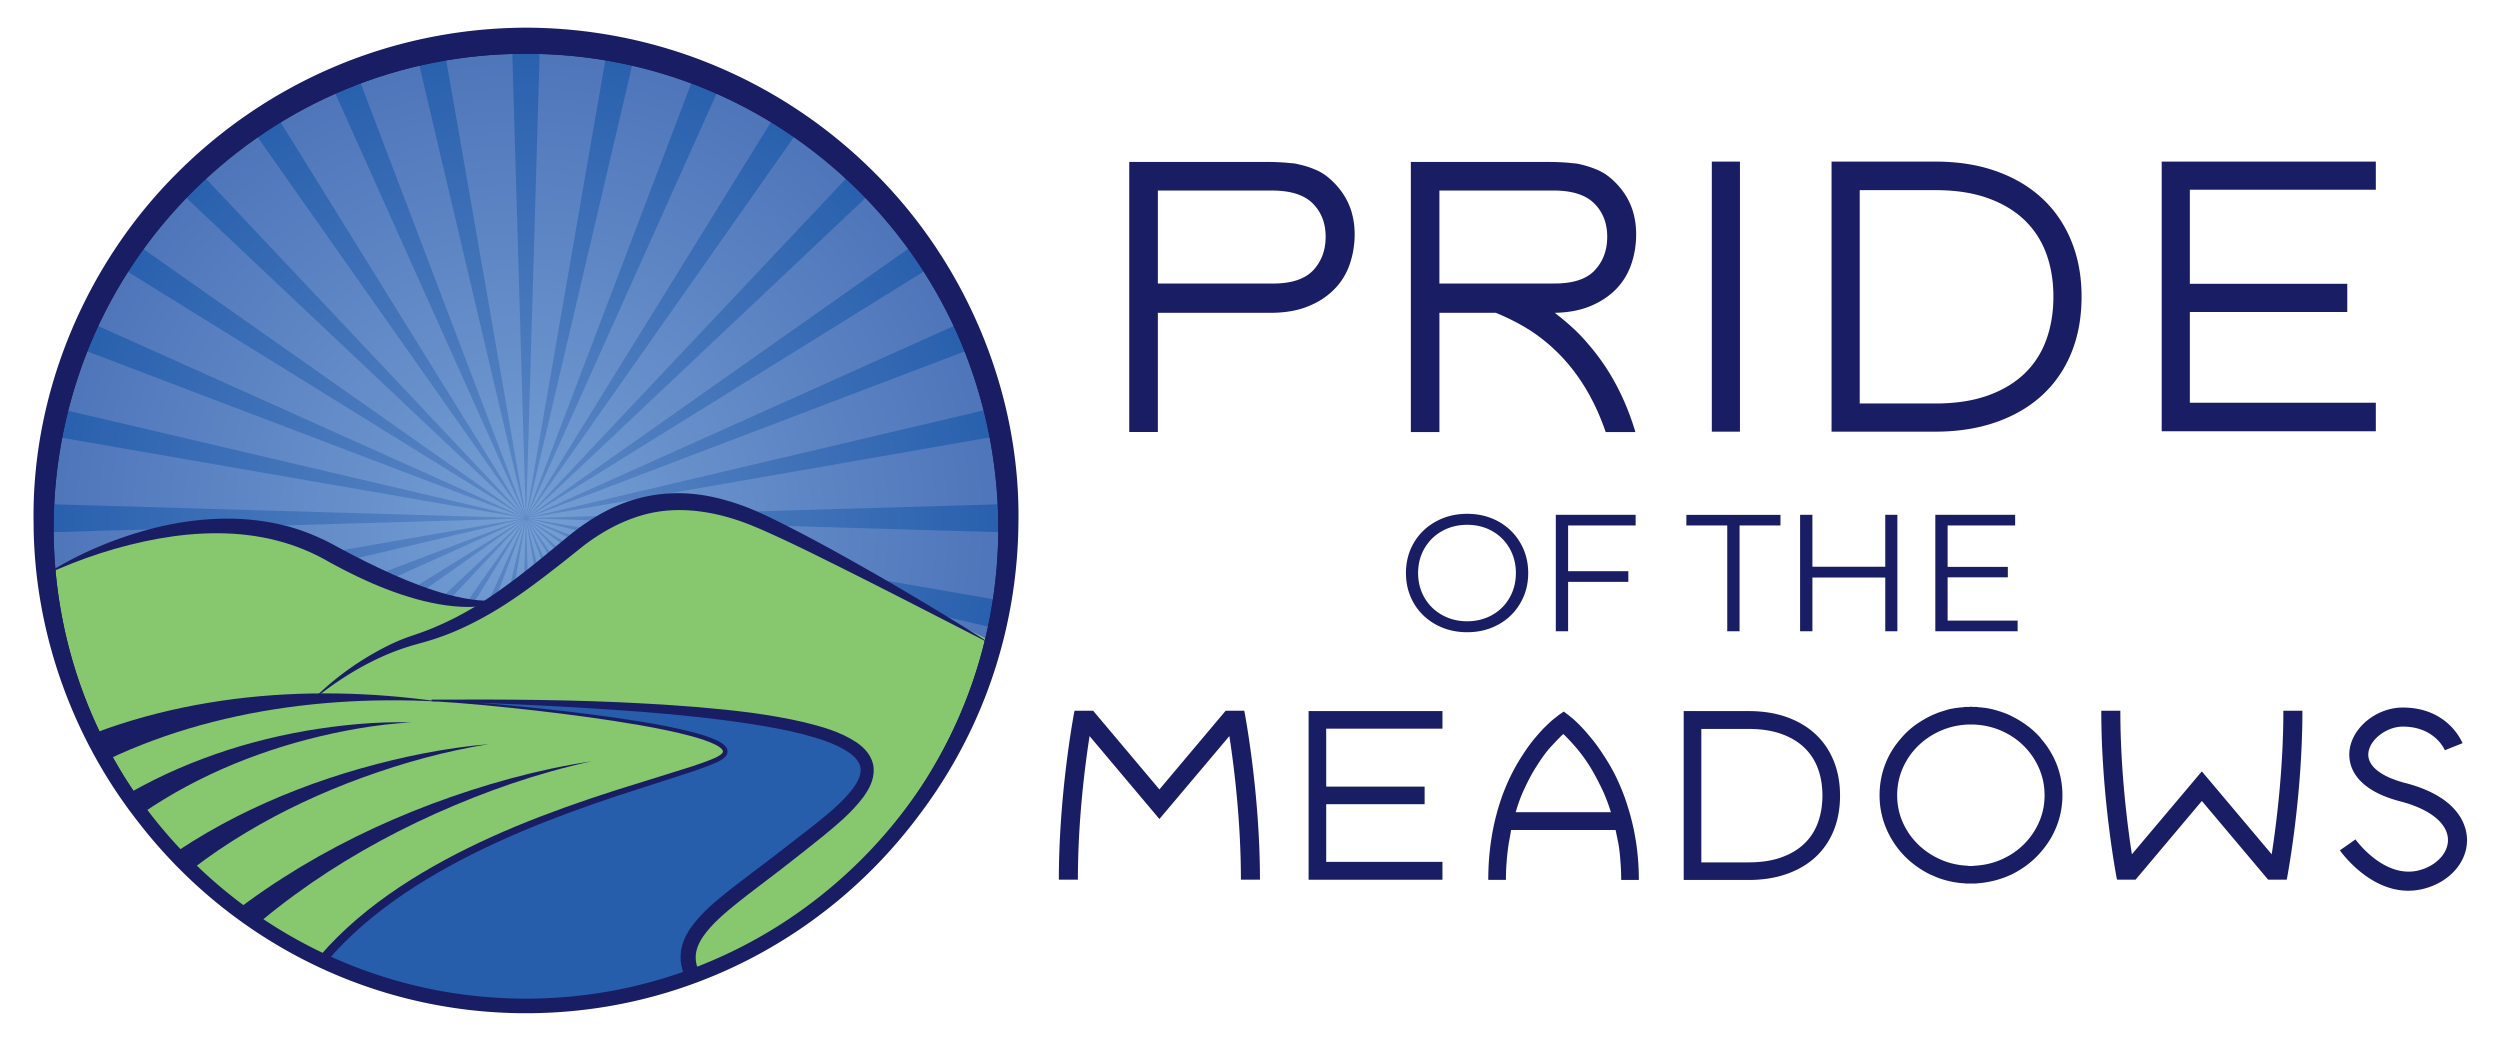 <svg xmlns="http://www.w3.org/2000/svg" xmlns:xlink="http://www.w3.org/1999/xlink" width="432" height="180" viewBox="-3.873 -2.494 432 180"><defs><path id="a" d="M87.013 171.33c-46.034 0-83.35-37.335-83.35-83.388 0-46.057 37.316-83.397 83.35-83.397 46.036 0 83.357 37.34 83.357 83.397 0 46.053-37.321 83.388-83.357 83.388"/></defs><clipPath id="b"><use xlink:href="#a" overflow="visible"/></clipPath><g clip-path="url(#b)"><path fill="#101235" d="M87.013 171.33c-10.915.083-21.861-1.987-31.998-6.123-10.141-4.121-19.46-10.278-27.268-17.991-7.797-7.723-14.059-17.003-18.302-27.143-4.256-10.14-6.458-21.127-6.492-32.142C2.9 76.934 5.022 65.896 9.249 55.715c4.202-10.189 10.441-19.53 18.227-27.336 7.78-7.811 17.104-14.085 27.292-18.322 10.185-4.251 21.211-6.435 32.256-6.44 11.022.003 22.065 2.19 32.245 6.441 10.188 4.238 19.512 10.513 27.292 18.324 7.786 7.806 14.025 17.147 18.227 27.337 4.226 10.182 6.353 21.214 6.296 32.22-.035 11.006-2.238 22.001-6.496 32.138-4.245 10.14-10.509 19.418-18.306 27.142-7.809 7.712-17.128 13.868-27.27 17.988-10.137 4.136-21.084 6.206-31.999 6.123 10.915-.068 21.801-2.289 31.825-6.54 10.028-4.237 19.184-10.476 26.802-18.211 7.64-7.712 13.761-16.916 17.865-26.949 4.12-10.026 6.202-20.865 6.152-31.689-.042-10.823-2.2-21.625-6.351-31.606-4.146-9.984-10.29-19.126-17.939-26.758-7.645-7.636-16.795-13.758-26.777-17.88-9.98-4.137-20.77-6.243-31.577-6.226-10.784-.022-21.591 2.085-31.567 6.221-9.982 4.122-19.133 10.243-26.778 17.879-7.65 7.631-13.793 16.774-17.94 26.758-4.15 9.984-6.314 20.778-6.354 31.611-.05 10.815 2.031 21.661 6.15 31.686 4.104 10.034 10.225 19.238 17.863 26.952 7.618 7.735 16.773 13.975 26.802 18.212 10.023 4.252 20.909 6.472 31.824 6.54z"/></g><g clip-path="url(#b)"><radialGradient id="c" cx="79.432" cy="177.319" r="84.052" gradientTransform="matrix(1 0 0 1 7.088 -89.604)" gradientUnits="userSpaceOnUse"><stop offset=".376" stop-color="#62a293"/><stop offset="1" stop-color="#277f6e"/></radialGradient><path fill="url(#c)" d="M170.573 87.804c0 46.448-37.633 84.092-84.05 84.092-46.424 0-84.057-37.645-84.057-84.092 0-46.441 37.633-84.093 84.057-84.093 46.417 0 84.05 37.652 84.05 84.093z"/><radialGradient id="d" cx="79.432" cy="177.888" r="84.071" gradientTransform="translate(7.088 -89.943)" gradientUnits="userSpaceOnUse"><stop offset="0" stop-color="#749fd4"/><stop offset="1" stop-color="#4e74b9"/></radialGradient><path fill="url(#d)" d="M170.573 87.941c0 46.448-37.633 84.092-84.05 84.092-46.424 0-84.057-37.645-84.057-84.092 0-46.44 37.633-84.085 84.057-84.085 46.417 0 84.05 37.645 84.05 84.085z"/><path fill="#87C76D" d="M4.121 96.721s21.569-12.31 35.217-8.056c13.645 4.261 36.683 16.415 43.265 11.959 6.58-4.463 23.159-25.214 45.353-12.888 18.589 10.322 40.056 20.857 40.056 20.857s-9.617 30.989-29.294 44.734c-19.675 13.754-45.063 26.037-84.374 11.354-39.309-14.685-51.645-60.843-50.223-67.96z"/><defs><path id="e" d="M170.366 87.935c0 7.265-.931 14.299-2.664 21.027-6.813-3.89-28.418-16.073-39.747-21.225-13.559-6.18-23.593-3.859-32.843 3.681-4.685 3.822-8.951 7.263-13.35 10.098-5.787 1.052-15.157-1.038-28.78-8.589-20.26-11.25-45.271 1.79-48.856 3.792-.317-2.893-.467-5.822-.467-8.784 0-46.05 37.316-83.391 83.364-83.391 46.026 0 83.343 37.34 83.343 83.391z"/></defs><clipPath id="f"><use xlink:href="#e" overflow="visible"/></clipPath><g clip-path="url(#f)"><radialGradient id="g" cx="211.773" cy="212.066" r="86.554" gradientTransform="rotate(90 211.824 87.266)" gradientUnits="userSpaceOnUse"><stop offset="0" stop-color="#5e89c6"/><stop offset="1" stop-color="#265eac"/></radialGradient><path fill="url(#g)" d="M89.572 174.105l-2.559-87.856-2.556 87.856z"/><radialGradient id="h" cx="211.773" cy="212.066" r="86.518" gradientTransform="rotate(90 211.824 87.266)" gradientUnits="userSpaceOnUse"><stop offset="0" stop-color="#5e89c6"/><stop offset="1" stop-color="#265eac"/></radialGradient><path fill="url(#h)" d="M89.572 0l-2.559 87.863L84.457 0z"/><radialGradient id="i" cx="211.773" cy="212.067" r="86.555" gradientTransform="rotate(90 211.824 87.266)" gradientUnits="userSpaceOnUse"><stop offset="0" stop-color="#5e89c6"/><stop offset="1" stop-color="#265eac"/></radialGradient><path fill="url(#i)" d="M150.355 146.801L86.442 86.487l60.29 63.937z"/><radialGradient id="j" cx="211.773" cy="212.065" r="86.554" gradientTransform="rotate(90 211.824 87.266)" gradientUnits="userSpaceOnUse"><stop offset="0" stop-color="#5e89c6"/><stop offset="1" stop-color="#265eac"/></radialGradient><path fill="url(#j)" d="M27.294 23.69l60.29 63.94-63.906-60.321z"/><g><radialGradient id="k" cx="211.773" cy="212.063" r="86.556" gradientTransform="rotate(90 211.824 87.266)" gradientUnits="userSpaceOnUse"><stop offset="0" stop-color="#5e89c6"/><stop offset="1" stop-color="#265eac"/></radialGradient><path fill="url(#k)" d="M0 89.623l87.823-2.564L0 84.495z"/><radialGradient id="l" cx="211.773" cy="212.065" r="86.572" gradientTransform="rotate(90 211.824 87.266)" gradientUnits="userSpaceOnUse"><stop offset="0" stop-color="#5e89c6"/><stop offset="1" stop-color="#265eac"/></radialGradient><path fill="url(#l)" d="M174.029 89.623l-87.821-2.564 87.821-2.564z"/></g><g><radialGradient id="m" cx="211.773" cy="212.065" r="86.555" gradientTransform="rotate(90 211.824 87.266)" gradientUnits="userSpaceOnUse"><stop offset="0" stop-color="#5e89c6"/><stop offset="1" stop-color="#265eac"/></radialGradient><path fill="url(#m)" d="M27.294 150.424l60.29-63.937-63.906 60.314z"/><radialGradient id="n" cx="211.773" cy="212.067" r="86.331" gradientTransform="rotate(90 211.824 87.266)" gradientUnits="userSpaceOnUse"><stop offset="0" stop-color="#5e89c6"/><stop offset="1" stop-color="#265eac"/></radialGradient><path fill="url(#n)" d="M150.355 27.311L86.442 87.63l60.29-63.94z"/></g><g><radialGradient id="o" cx="211.773" cy="212.065" r="86.557" gradientTransform="rotate(90 211.824 87.266)" gradientUnits="userSpaceOnUse"><stop offset="0" stop-color="#5e89c6"/><stop offset="1" stop-color="#265eac"/></radialGradient><path fill="url(#o)" d="M122.678 166.506l-35.97-80.195 31.242 82.152z"/><radialGradient id="p" cx="211.773" cy="212.064" r="86.555" gradientTransform="rotate(90 211.824 87.266)" gradientUnits="userSpaceOnUse"><stop offset="0" stop-color="#5e89c6"/><stop offset="1" stop-color="#265eac"/></radialGradient><path fill="url(#p)" d="M56.082 5.651l31.243 82.153L51.354 7.608z"/><g><radialGradient id="q" cx="211.773" cy="212.065" r="86.563" gradientTransform="rotate(90 211.824 87.266)" gradientUnits="userSpaceOnUse"><stop offset="0" stop-color="#5e89c6"/><stop offset="1" stop-color="#265eac"/></radialGradient><path fill="url(#q)" d="M168.39 118.007L86.268 86.749l80.158 35.991z"/><radialGradient id="r" cx="211.773" cy="212.067" r="86.552" gradientTransform="rotate(90 211.824 87.266)" gradientUnits="userSpaceOnUse"><stop offset="0" stop-color="#5e89c6"/><stop offset="1" stop-color="#265eac"/></radialGradient><path fill="url(#r)" d="M7.605 51.377l80.156 35.989L5.646 56.107z"/></g><g><radialGradient id="s" cx="211.773" cy="212.067" r="86.554" gradientTransform="rotate(90 211.824 87.266)" gradientUnits="userSpaceOnUse"><stop offset="0" stop-color="#5e89c6"/><stop offset="1" stop-color="#265eac"/></radialGradient><path fill="url(#s)" d="M7.605 122.74l80.156-35.991-82.115 31.258z"/><radialGradient id="t" cx="211.773" cy="212.064" r="86.643" gradientTransform="rotate(90 211.824 87.266)" gradientUnits="userSpaceOnUse"><stop offset="0" stop-color="#5e89c6"/><stop offset="1" stop-color="#265eac"/></radialGradient><path fill="url(#t)" d="M168.387 56.107L86.268 87.366l80.158-35.989z"/></g><g><radialGradient id="u" cx="211.773" cy="212.065" r="86.556" gradientTransform="rotate(90 211.824 87.266)" gradientUnits="userSpaceOnUse"><stop offset="0" stop-color="#5e89c6"/><stop offset="1" stop-color="#265eac"/></radialGradient><path fill="url(#u)" d="M56.082 168.463l31.241-82.152-35.969 80.195z"/><radialGradient id="v" cx="211.773" cy="212.067" r="86.446" gradientTransform="rotate(90 211.824 87.266)" gradientUnits="userSpaceOnUse"><stop offset="0" stop-color="#5e89c6"/><stop offset="1" stop-color="#265eac"/></radialGradient><path fill="url(#v)" d="M122.678 7.608L86.706 87.804 117.95 5.651z"/></g></g><g><radialGradient id="w" cx="211.773" cy="212.064" r="86.556" gradientTransform="rotate(90 211.824 87.266)" gradientUnits="userSpaceOnUse"><stop offset="0" stop-color="#5e89c6"/><stop offset="1" stop-color="#265eac"/></radialGradient><path fill="url(#w)" d="M137.153 158.251L86.568 86.382l46.317 74.693z"/><radialGradient id="x" cx="211.773" cy="212.065" r="86.554" gradientTransform="rotate(90 211.824 87.266)" gradientUnits="userSpaceOnUse"><stop offset="0" stop-color="#5e89c6"/><stop offset="1" stop-color="#265eac"/></radialGradient><path fill="url(#x)" d="M41.146 13.04l46.31 74.688-50.58-71.87z"/><g><radialGradient id="y" cx="211.773" cy="212.065" r="86.559" gradientTransform="rotate(90 211.824 87.266)" gradientUnits="userSpaceOnUse"><stop offset="0" stop-color="#5e89c6"/><stop offset="1" stop-color="#265eac"/></radialGradient><path fill="url(#y)" d="M172.792 101.929L86.223 86.896l85.545 20.047z"/><radialGradient id="z" cx="211.773" cy="212.066" r="86.553" gradientTransform="rotate(90 211.824 87.266)" gradientUnits="userSpaceOnUse"><stop offset="0" stop-color="#5e89c6"/><stop offset="1" stop-color="#265eac"/></radialGradient><path fill="url(#z)" d="M2.264 67.167l85.54 20.048-86.561-15.03z"/></g><g><radialGradient id="A" cx="211.773" cy="212.065" r="86.555" gradientTransform="rotate(90 211.824 87.266)" gradientUnits="userSpaceOnUse"><stop offset="0" stop-color="#5e89c6"/><stop offset="1" stop-color="#265eac"/></radialGradient><path fill="url(#A)" d="M15.854 137.217l71.835-50.604-74.661 46.339z"/><radialGradient id="B" cx="211.773" cy="212.065" r="86.548" gradientTransform="rotate(90 211.824 87.266)" gradientUnits="userSpaceOnUse"><stop offset="0" stop-color="#5e89c6"/><stop offset="1" stop-color="#265eac"/></radialGradient><path fill="url(#B)" d="M161.001 41.167L86.34 87.499l71.838-50.604z"/></g><g><radialGradient id="C" cx="211.773" cy="212.066" r="86.556" gradientTransform="rotate(90 211.824 87.266)" gradientUnits="userSpaceOnUse"><stop offset="0" stop-color="#5e89c6"/><stop offset="1" stop-color="#265eac"/></radialGradient><path fill="url(#C)" d="M72.149 172.868l15.026-86.602-20.041 85.582z"/><radialGradient id="D" cx="211.773" cy="212.066" r="86.472" gradientTransform="rotate(90 211.824 87.266)" gradientUnits="userSpaceOnUse"><stop offset="0" stop-color="#5e89c6"/><stop offset="1" stop-color="#265eac"/></radialGradient><path fill="url(#D)" d="M106.895 2.264L86.852 87.849l15.03-86.604z"/></g></g><g><radialGradient id="E" cx="211.773" cy="212.065" r="86.558" gradientTransform="rotate(90 211.824 87.266)" gradientUnits="userSpaceOnUse"><stop offset="0" stop-color="#5e89c6"/><stop offset="1" stop-color="#265eac"/></radialGradient><path fill="url(#E)" d="M106.971 171.83L86.852 86.266l15.101 86.597z"/><radialGradient id="F" cx="211.773" cy="212.065" r="86.556" gradientTransform="rotate(90 211.824 87.266)" gradientUnits="userSpaceOnUse"><stop offset="0" stop-color="#5e89c6"/><stop offset="1" stop-color="#265eac"/></radialGradient><path fill="url(#F)" d="M72.076 1.259l15.099 86.59L67.058 2.283z"/><g><radialGradient id="G" cx="211.773" cy="212.064" r="86.556" gradientTransform="rotate(90 211.824 87.266)" gradientUnits="userSpaceOnUse"><stop offset="0" stop-color="#5e89c6"/><stop offset="1" stop-color="#265eac"/></radialGradient><path fill="url(#G)" d="M161.041 132.88L86.34 86.613l71.883 50.543z"/><radialGradient id="H" cx="211.773" cy="212.065" r="86.554" gradientTransform="rotate(90 211.824 87.266)" gradientUnits="userSpaceOnUse"><stop offset="0" stop-color="#5e89c6"/><stop offset="1" stop-color="#265eac"/></radialGradient><path fill="url(#H)" d="M15.809 36.954l71.88 50.545L12.99 41.237z"/></g><g><radialGradient id="I" cx="211.773" cy="212.065" r="86.555" gradientTransform="rotate(90 211.824 87.266)" gradientUnits="userSpaceOnUse"><stop offset="0" stop-color="#5e89c6"/><stop offset="1" stop-color="#265eac"/></radialGradient><path fill="url(#I)" d="M2.283 107.024l85.521-20.128-86.55 15.109z"/><radialGradient id="J" cx="211.773" cy="212.065" r="86.504" gradientTransform="rotate(90 211.824 87.266)" gradientUnits="userSpaceOnUse"><stop offset="0" stop-color="#5e89c6"/><stop offset="1" stop-color="#265eac"/></radialGradient><path fill="url(#J)" d="M172.772 72.109L86.223 87.215l85.528-20.122z"/></g><g><radialGradient id="K" cx="211.773" cy="212.065" r="86.555" gradientTransform="rotate(90 211.824 87.266)" gradientUnits="userSpaceOnUse"><stop offset="0" stop-color="#5e89c6"/><stop offset="1" stop-color="#265eac"/></radialGradient><path fill="url(#K)" d="M41.208 161.118l46.248-74.741-50.518 71.922z"/><radialGradient id="L" cx="211.773" cy="212.065" r="86.556" gradientTransform="rotate(90 211.824 87.266)" gradientUnits="userSpaceOnUse"><stop offset="0" stop-color="#5e89c6"/><stop offset="1" stop-color="#265eac"/></radialGradient><path fill="url(#L)" d="M137.091 15.818L86.568 87.732l46.25-74.737z"/></g></g></g><path fill="#265EAC" d="M70.69 118.536c98.744 1.181 77.78 13.901 61.347 26.847-15.785 12.426-28.137 17.525-1.202 33.15-11.312 7.903-25.366 12.574-40.573 12.574-17.501 0-33.443-6.171-45.477-16.326 13.159-31.717 65.596-41.382 75.242-46.019 10.111-4.875-36.496-9.607-49.337-10.226"/><path fill="#191D63" d="M70.693 118.402c12.295-.057 24.6-.019 36.897.677 6.146.343 12.297.795 18.429 1.6 3.064.424 6.125.938 9.167 1.656 3.025.762 6.092 1.581 8.924 3.433.695.485 1.381 1.053 1.945 1.805.566.742.979 1.714 1.041 2.714.116 2.047-.867 3.661-1.805 4.984-2 2.643-4.425 4.633-6.813 6.618-2.416 1.971-4.811 3.818-7.251 5.731-2.442 1.896-4.92 3.719-7.303 5.6-2.35 1.89-4.723 3.842-6.306 6.122-.771 1.143-1.273 2.353-1.278 3.562-.024 1.209.462 2.438 1.209 3.59 1.533 2.309 3.885 4.266 6.277 6.041 2.423 1.786 5.006 3.391 7.627 4.933l1.664.99-1.578 1.091c-6.458 4.456-13.657 7.808-21.198 9.897-7.539 2.109-15.414 2.966-23.209 2.6-7.803-.357-15.549-1.942-22.833-4.761-7.282-2.805-14.1-6.818-20.043-11.869l-.459-.396.231-.552c2.39-5.704 6.094-10.774 10.448-15.073 4.359-4.313 9.338-7.923 14.564-11.041 10.486-6.246 21.917-10.583 33.438-14.282l8.669-2.705c2.875-.909 5.815-1.728 8.534-2.895.638-.28 1.366-.742 1.369-1.109.028-.371-.697-.881-1.305-1.181-1.302-.647-2.756-1.08-4.199-1.48-2.899-.78-5.871-1.356-8.841-1.885-5.951-1.033-11.95-1.824-17.956-2.519-6.006-.677-12.031-1.281-18.065-1.638l.015-.258c6.048.305 12.078.843 18.099 1.457 6.02.629 12.033 1.357 18.013 2.333 2.99.495 5.977 1.047 8.924 1.81 1.471.39 2.942.804 4.361 1.489.35.177.702.377 1.036.639.31.262.709.628.719 1.252-.033.624-.447.971-.764 1.224-.348.257-.702.442-1.057.609-2.828 1.247-5.728 2.085-8.608 3.032l-8.632 2.785c-11.448 3.81-22.748 8.256-33.048 14.483-5.127 3.118-9.991 6.708-14.205 10.945-4.213 4.223-7.744 9.146-9.991 14.635l-.229-.938c5.837 4.885 12.517 8.741 19.632 11.421 7.115 2.69 14.676 4.176 22.265 4.462 7.598.285 15.232-.629 22.515-2.743 7.289-2.1 14.221-5.413 20.403-9.77l.088 2.071c-2.688-1.547-5.342-3.176-7.884-5.022-2.516-1.866-5.037-3.852-6.944-6.67-.926-1.4-1.678-3.128-1.662-5.023-.007-1.89.776-3.628 1.726-5.008 1.959-2.776 4.452-4.728 6.873-6.675 2.447-1.919 4.925-3.729 7.349-5.595l7.263-5.632c2.359-1.895 4.737-3.838 6.482-6.09.848-1.118 1.495-2.37 1.424-3.451-.031-1.066-.859-2.071-1.99-2.866-2.304-1.576-5.268-2.476-8.163-3.232-2.931-.738-5.93-1.281-8.948-1.743-6.037-.938-12.141-1.552-18.251-2.047-12.238-.924-24.517-1.509-36.802-1.885v-.257zM3.656 130.375c0 .301 0 .596.017.891l-1.523-2.152c.528-.333 1.041-.633 1.538-.89-.015.724-.032 1.428-.032 2.151zM62.961 118.097c-1.238-.019-2.49-.033-3.751-.047.466-.072 1.792-.057 3.751.047zM3.688 96.961c5.917-3.805 12.531-6.577 19.438-8.299 6.908-1.676 14.281-2.166 21.408-.533 3.54.773 7.02 2.251 10.107 3.992 3.045 1.643 6.139 3.199 9.282 4.608 3.149 1.396 6.358 2.652 9.665 3.538 3.304.843 6.742 1.456 10.212.724-3.214 1.595-7.054 1.6-10.579 1.118-3.57-.5-7.032-1.533-10.36-2.818-3.337-1.283-6.537-2.847-9.65-4.556-2.992-1.75-6.051-3.012-9.346-3.848-6.551-1.678-13.549-1.516-20.334-.307-6.799 1.23-13.483 3.406-19.843 6.381z"/><path fill="#191D63" d="M87.013 171.33c-10.915.247-21.924-1.699-32.136-5.784-10.222-4.052-19.651-10.165-27.59-17.868-7.905-7.731-14.269-17.068-18.61-27.285C4.32 110.17 2.03 99.096 1.933 87.916 1.816 76.822 3.906 65.599 8.167 55.27c4.218-10.348 10.517-19.848 18.391-27.799 7.87-7.962 17.361-14.321 27.702-18.627 10.338-4.323 21.551-6.546 32.753-6.558 11.208.009 22.417 2.233 32.76 6.556 10.341 4.306 19.825 10.667 27.702 18.625 7.877 7.951 14.171 17.456 18.394 27.801 4.259 10.338 6.358 21.534 6.239 32.672-.1 11.133-2.39 22.246-6.746 32.458-4.344 10.217-10.71 19.549-18.618 27.285-15.83 15.462-37.845 24.279-59.731 23.647 10.917-.238 21.736-2.59 31.682-6.885 9.946-4.309 18.992-10.588 26.483-18.329 7.529-7.703 13.542-16.858 17.544-26.813 4.021-9.946 6.013-20.672 5.909-31.363-.114-10.696-2.3-21.329-6.418-31.156-4.123-9.827-10.208-18.808-17.766-26.292-7.548-7.491-16.542-13.528-26.368-17.57-9.817-4.066-20.439-6.132-31.065-6.12-10.622-.019-21.243 2.05-31.06 6.115-9.829 4.044-18.818 10.086-26.371 17.573-7.561 7.482-13.645 16.463-17.768 26.295-4.118 9.833-6.313 20.438-6.42 31.177-.107 10.648 1.888 21.405 5.908 31.347 4.002 9.955 10.02 19.105 17.546 26.813 7.496 7.741 16.535 14.025 26.485 18.324 9.946 4.299 20.767 6.645 31.679 6.884z"/><path fill="#191D63" d="M98.335 129.062c-9.298 2.009-18.292 5.17-26.911 9.018-8.618 3.87-16.856 8.55-24.421 14.092-7.565 5.532-14.435 11.94-20.232 19.144-2.337 2.895-4.508 5.923-6.463 9.079-1.3-1.714-2.506-3.471-3.664-5.279 1.885-2.528 3.902-4.976 6.04-7.299 6.599-7.218 14.178-13.393 22.3-18.597 8.12-5.198 16.796-9.436 25.747-12.797 8.965-3.339 18.186-5.937 27.604-7.361zM80.598 126.096c-7.458 1.176-14.733 3.209-21.784 5.756-7.054 2.565-13.864 5.731-20.234 9.56-6.373 3.823-12.309 8.322-17.494 13.507-3.478 3.48-6.627 7.284-9.338 11.336-.947-1.99-1.823-4.014-2.606-6.094 2.666-3.147 5.587-6.075 8.674-8.756 5.877-5.094 12.386-9.331 19.213-12.797 6.839-3.462 13.995-6.194 21.289-8.274 7.307-2.067 14.763-3.6 22.28-4.238zM67.22 122.33c-6.07.348-12.064 1.429-17.927 2.938-5.844 1.533-11.541 3.557-16.952 6.118-5.422 2.562-10.548 5.661-15.216 9.288-4.006 3.104-7.656 6.6-10.879 10.446-.559-2.186-1.026-4.418-1.402-6.68 3.033-2.762 6.253-5.242 9.66-7.461 5.256-3.418 10.862-6.193 16.666-8.364 5.782-2.186 11.762-3.767 17.806-4.823 6.044-1.024 12.157-1.628 18.244-1.462z"/><path fill="#191D63" d="M72.028 118.74c-11.738-.647-23.536.091-34.893 2.519-5.68 1.219-11.243 2.861-16.589 4.976-2.683 1.052-5.301 2.232-7.82 3.528-1.264.647-2.516 1.328-3.721 2.052-1.179.704-2.442 1.504-3.39 2.228l-1.942-2.756v-.02c-.017-.295-.017-.59-.017-.891 0-.724.017-1.428.031-2.151v-.015c.888-.505 1.745-.938 2.651-1.371 1.369-.681 2.771-1.3 4.168-1.871 2.823-1.161 5.668-2.151 8.563-3.014 5.768-1.719 11.646-2.909 17.551-3.666 11.844-1.491 23.758-1.191 35.408.452z"/><path fill="#191D63" d="M49.775 118.816c3.885-4.004 8.501-7.322 13.574-9.831a31.997 31.997 0 0 1 3.939-1.618c1.345-.453 2.6-.9 3.864-1.434 2.516-1.062 4.946-2.304 7.27-3.732 4.646-2.881 8.972-6.299 13.238-9.846l3.24-2.651c1.135-.897 2.312-1.741 3.54-2.514 2.457-1.547 5.142-2.809 7.999-3.563 2.847-.767 5.832-1.033 8.753-.829 2.928.2 5.777.895 8.496 1.819 2.728.926 5.301 2.183 7.789 3.439 2.5 1.259 4.971 2.564 7.425 3.895 9.793 5.355 19.373 11.06 28.801 17.011-9.917-5.08-19.81-10.205-29.775-15.126-2.49-1.235-4.987-2.447-7.501-3.602-2.525-1.159-5.008-2.273-7.577-3.066-5.125-1.607-10.572-2.109-15.63-.669-2.521.712-4.939 1.821-7.206 3.213-1.136.697-2.235 1.469-3.29 2.288l-3.249 2.602c-4.397 3.433-8.879 6.903-13.876 9.622-2.488 1.361-5.075 2.575-7.77 3.485-1.335.466-2.735.856-4.056 1.214-1.305.371-2.597.813-3.873 1.313-5.1 2.029-9.83 5.048-14.125 8.58z"/><g><path fill="#101235" d="M4.125 96.718c.156.47.138.604.081.659-.079.023-.196-.036-.517-.416-.177-.465-.149-.606-.083-.664.088-.025.217.031.519.421z"/></g></g><path fill="none" d="M168.63 87.939c-.114-10.691-2.297-21.325-6.392-31.163-4.106-9.836-10.179-18.836-17.73-26.342-7.548-7.51-16.575-13.519-26.409-17.558-9.843-4.054-20.429-6.102-31.11-6.075-10.567-.036-21.236 2.016-31.056 6.068-9.833 4.037-18.86 10.048-26.408 17.558-7.553 7.506-13.624 16.506-17.73 26.343-4.094 9.848-6.289 20.45-6.401 31.187-.107 10.65 1.888 21.41 5.908 31.351 1.769 4.398 3.952 8.631 6.465 12.664 14.588 22.881 40.164 38.102 69.246 38.102 28.937 0 54.406-15.068 69.031-37.759 2.604-4.133 4.861-8.484 6.68-13.007 4.021-9.952 6.016-20.676 5.906-31.369z"/><path fill="#191D63" d="M172.11 87.939c.395-22.338-8.876-44.599-24.69-60.414-7.879-7.937-17.33-14.319-27.664-18.639-10.317-4.333-21.56-6.58-32.71-6.599-11.261.029-22.423 2.267-32.764 6.599-10.333 4.32-19.784 10.703-27.661 18.637C10.8 43.327 1.54 65.62 1.933 87.913c.074 18.696 6.666 37.107 18.106 51.666 15.487 20.058 39.74 33.013 66.975 33.013 27.716 0 52.361-13.402 67.806-34.064 4.239-5.57 7.796-11.669 10.543-18.125 4.355-10.218 6.647-21.325 6.747-32.464zm-85.097 82.134c-29.082 0-54.658-15.221-69.246-38.102-2.514-4.033-4.696-8.266-6.465-12.664-4.021-9.941-6.015-20.701-5.908-31.351.112-10.736 2.307-21.339 6.401-31.186 4.106-9.836 10.177-18.837 17.73-26.343 7.548-7.51 16.575-13.521 26.409-17.558 9.819-4.052 20.488-6.104 31.056-6.068 10.681-.026 21.267 2.021 31.11 6.075 9.833 4.04 18.86 10.048 26.409 17.558 7.551 7.506 13.624 16.506 17.73 26.342 4.094 9.838 6.277 20.472 6.392 31.163.109 10.693-1.886 21.417-5.906 31.368-1.818 4.522-4.075 8.874-6.68 13.007-14.626 22.69-40.095 37.759-69.032 37.759zM265.72 52.296c.891.709 1.722 1.438 2.505 2.171.773.729 1.54 1.542 2.295 2.436 3.689 4.218 6.425 9.303 8.205 15.261h-5.135c-2.633-7.691-6.93-13.514-12.897-17.466-1.873-1.2-3.899-2.242-6.082-3.135h-9.753v20.601h-4.937V25.492h23.771c1.161 0 2.313.045 3.471.136.359.048.692.079 1.004.1.314.024.647.079 1.003.167.978.224 1.926.524 2.84.902.911.374 1.723.874 2.439 1.497.891.755 1.657 1.6 2.302 2.535.647.933 1.147 1.955 1.505 3.066.399 1.285.6 2.645.6 4.066 0 1.866-.29 3.621-.866 5.268-.576 1.645-1.455 3.066-2.633 4.269-1.176 1.195-2.647 2.168-4.401 2.899-1.757.73-3.812 1.121-6.168 1.166.179.133.336.255.467.367.135.109.289.233.465.366zm-20.863-5.801h19.908c3.211 0 5.53-.764 6.951-2.299 1.426-1.536 2.14-3.457 2.14-5.768 0-2.352-.747-4.278-2.24-5.768-1.494-1.488-3.844-2.233-7.051-2.233h-19.708v16.068zM216.138 51.556c2.345-.045 4.413-.433 6.16-1.169 1.747-.712 3.221-1.702 4.392-2.897 1.195-1.2 2.071-2.624 2.646-4.251.573-1.657.876-3.404.876-5.263 0-1.428-.207-2.78-.598-4.073-.371-1.124-.876-2.14-1.521-3.08-.645-.919-1.402-1.773-2.297-2.528-.714-.624-1.517-1.126-2.436-1.497-.924-.391-1.863-.69-2.854-.893-.348-.093-.686-.165-.988-.186-.321-.021-.643-.042-1.01-.09a42.944 42.944 0 0 0-3.473-.141h-23.774v46.669h4.944V51.556h19.933zm6.92-7.353c-1.422 1.514-3.747 2.3-6.941 2.3h-19.911V30.432h19.706c3.219 0 5.561.736 7.056 2.228 1.495 1.493 2.23 3.404 2.23 5.773-.001 2.296-.713 4.227-2.14 5.77zM291.929 72.097V25.43h4.863v46.667h-4.863zM341.086 27.094c3.113 1.107 5.756 2.678 7.937 4.702 2.176 2.026 3.854 4.475 5.034 7.367 1.177 2.888 1.765 6.087 1.765 9.603 0 3.554-.579 6.761-1.733 9.631-1.157 2.866-2.823 5.311-5.001 7.334-2.179 2.023-4.835 3.59-7.965 4.699-3.136 1.107-6.656 1.667-10.567 1.667h-17.937V25.43h17.937c3.91 0 7.421.552 10.53 1.664zm-1.497 38.771c2.557-.912 4.678-2.178 6.365-3.799 1.69-1.624 2.944-3.571 3.769-5.837.821-2.269 1.232-4.754 1.232-7.463 0-2.716-.411-5.194-1.232-7.434-.824-2.247-2.078-4.178-3.769-5.804-1.688-1.619-3.809-2.89-6.365-3.797-2.557-.914-5.568-1.371-9.034-1.371H317.487v36.869H330.555c3.466 0 6.477-.455 9.034-1.364zM374.531 30.293v16.259h27.204v4.868h-27.204v15.683h32.139v4.93h-37.002V25.43h37.002v4.863h-32.139zM213.848 149.515h-3.292c0-10.289-1.231-19.872-1.995-24.814l-12.088 14.331-12.066-14.331c-.774 4.942-2.021 14.55-2.021 24.814h-3.29c0-15.098 2.63-28.785 2.652-28.913l.067-.286h3.204l11.455 13.603 11.453-13.603h3.202l.064.286c.021.128 2.655 13.815 2.655 28.913zM225.295 123.42v10.007h17.006v3.043h-17.006v9.964h20.089v3.086h-23.131v-29.138h23.131v3.038h-20.089zM275.304 140.931l.503 2.456c.156.967.267 1.972.333 2.985.086 1.01.131 2.081.131 3.181h3.049c0-4.409-.638-8.599-1.888-12.569-.48-1.609-1.075-3.113-1.752-4.589-.683-1.49-1.471-2.896-2.37-4.257-.748-1.161-1.472-2.194-2.195-3.047-.7-.861-1.338-1.581-1.909-2.176-.571-.571-1.033-1.005-1.402-1.314-.352-.29-.552-.438-.573-.461l-.879-.677-.921.634c-.021.019-.219.176-.569.462-.373.262-.833.676-1.423 1.247-.598.552-1.233 1.252-1.957 2.104-.722.838-1.466 1.847-2.211 3.009-1.762 2.676-3.141 5.618-4.131 8.841-1.226 3.999-1.84 8.27-1.84 12.793h3.052c0-1.1.04-2.171.131-3.181.064-1.014.197-2.019.328-2.985l.44-2.456h18.053zm-17.263-3.076c.393-1.361.828-2.585 1.333-3.68.79-1.738 1.58-3.229 2.395-4.456.857-1.362 1.686-2.48 2.521-3.356.813-.876 1.469-1.558 1.977-2.019.507.461 1.161 1.161 1.954 2.061.81.9 1.666 2.038 2.545 3.399.788 1.253 1.575 2.743 2.393 4.476.476 1.081.939 2.28 1.335 3.575h-16.453zM304.874 121.42c1.945.695 3.597 1.676 4.959 2.942 1.359 1.262 2.411 2.795 3.149 4.604.735 1.805 1.104 3.81 1.104 6.004 0 2.224-.364 4.232-1.086 6.027-.724 1.79-1.767 3.318-3.125 4.585-1.362 1.262-3.021 2.247-4.982 2.938-1.957.69-4.161 1.043-6.608 1.043H287.07v-29.181h11.215c2.447 0 4.645.343 6.589 1.038zm-.94 24.244c1.598-.571 2.929-1.362 3.982-2.376 1.058-1.014 1.841-2.232 2.353-3.646.519-1.414.773-2.976.773-4.671s-.255-3.242-.773-4.646c-.512-1.404-1.295-2.609-2.353-3.623-1.054-1.02-2.385-1.81-3.982-2.381-1.597-.566-3.482-.856-5.648-.856h-8.17v23.057h8.17c2.165-.002 4.051-.287 5.648-.858zM352.512 134.927c0 1.724-.283 3.381-.854 4.966-.568 1.581-1.396 3.042-2.482 4.375-.724.914-1.543 1.733-2.457 2.457-.919.724-1.904 1.352-2.956 1.876-.114.057-.227.104-.336.147-.111.043-.224.09-.336.147-1.666.695-3.403 1.109-5.21 1.247h-.041c-.06 0-.111.01-.169.024a.679.679 0 0 1-.167.019h-1.625c-.056 0-.11-.005-.165-.019a.651.651 0 0 0-.169-.024h-.043c-.828-.052-1.654-.171-2.456-.352-.808-.187-1.6-.424-2.376-.733-.057-.024-.112-.058-.167-.081-.057-.028-.111-.053-.166-.081h-.043a6.27 6.27 0 0 0-.314-.147c-.095-.043-.212-.091-.35-.147a16.718 16.718 0 0 1-2.964-1.876 15.12 15.12 0 0 1-2.459-2.457c-1.055-1.333-1.869-2.794-2.438-4.375-.569-1.585-.854-3.242-.854-4.966 0-1.833.313-3.585.936-5.251.626-1.671 1.55-3.195 2.773-4.585.724-.861 1.54-1.619 2.435-2.275.907-.652 1.859-1.215 2.861-1.686h.041c0-.028.017-.038.043-.038.025-.028.052-.048.085-.048.024 0 .067-.01.124-.038.026-.028.055-.043.081-.043.028 0 .055-.014.083-.043.026 0 .048-.005.06-.023.02-.01.038-.015.066-.015.055-.028.103-.048.144-.066.043-.015.09-.033.147-.058l.086-.047c.104-.053.204-.076.29-.076.026-.033.057-.048.083-.048.167-.058.278-.096.331-.124h.048c.336-.109.661-.214.995-.314.335-.1.681-.171 1.042-.229h.086c.055-.028.093-.038.124-.038.055 0 .114-.019.167-.042h.169c.055 0 .093-.01.123-.024.026-.01.064-.019.124-.019h.164c.06-.029.127-.043.212-.043h.207c.055-.028.129-.038.21-.038h.212c.055-.033.121-.048.202-.048h.629c.143 0 .232-.01.29-.038h.252c.058.028.136.038.248.038h.669c.083 0 .136.015.169.048h.247c.081 0 .136.01.167.038h.209c.107 0 .179.014.208.043h.207c.057 0 .095.009.126.019.023.015.069.024.121.024h.126c.058.023.112.042.169.042.053 0 .112.01.167.038h.083c.279.058.55.119.813.187.267.071.535.143.813.232l.376.124h.041l.376.124.043.048c.083 0 .179.023.29.076.026.033.069.047.126.047.11.053.193.081.248.081.057.053.114.081.169.081l.169.086.081.038c.028 0 .069.02.126.048l.041.038c.999.471 1.951 1.033 2.856 1.686.897.656 1.732 1.414 2.48 2.275h-.043c1.219 1.39 2.151 2.914 2.795 4.585.637 1.666.956 3.418.956 5.251zm-15.178 12.174c1.697-.086 3.285-.457 4.757-1.128 1.474-.662 2.749-1.548 3.832-2.643 1.086-1.1 1.942-2.361 2.566-3.795.628-1.433.94-2.966.94-4.608 0-1.638-.313-3.181-.94-4.628-.624-1.442-1.48-2.713-2.566-3.813-1.083-1.1-2.358-1.98-3.832-2.646-1.472-.667-3.06-1.038-4.757-1.129h-1.285c-1.671.091-3.242.462-4.713 1.129-1.472.666-2.76 1.547-3.854 2.646-1.104 1.101-1.959 2.371-2.585 3.813-.624 1.447-.938 2.99-.938 4.628 0 1.643.314 3.176.938 4.608.626 1.434 1.48 2.695 2.585 3.795 1.095 1.095 2.383 1.98 3.854 2.643 1.471.671 3.042 1.042 4.713 1.128h.04c.056 0 .103.01.146.02.041.019.091.028.146.028H337.045c.055 0 .109-.01.146-.028.043-.01.088-.02.143-.02zM359.229 120.316h3.293c0 10.284 1.228 19.877 1.994 24.814l12.088-14.331 12.072 14.331c.766-4.938 2.016-14.55 2.016-24.814h3.29c0 15.097-2.628 28.785-2.651 28.913l-.069.286h-3.199l-11.458-13.603-11.452 13.603h-3.201l-.064-.286c-.026-.128-2.659-13.816-2.659-28.913zM412.276 151.424c-6.837 0-11.588-6.661-11.816-6.979l2.694-1.891c.05.071 5.092 7.094 11.257 5.266 2.821-.828 4.764-2.976 4.726-5.213-.045-2.823-3.121-5.299-8.215-6.618-8.672-2.247-9.039-6.951-8.791-8.864.505-3.985 4.718-7.356 9.203-7.356 7.791 0 10.214 5.909 10.316 6.161l-3.063 1.209 1.53-.604-1.521.619c-.069-.172-1.769-4.09-7.263-4.09-2.762 0-5.649 2.176-5.942 4.476-.28 2.228 2.038 4.142 6.352 5.266 9.541 2.466 10.652 7.641 10.686 9.75.064 3.766-2.787 7.156-7.086 8.422-1.06.308-2.086.446-3.067.446zM244.239 105.423c-1.621-.895-2.888-2.113-3.795-3.665-.909-1.553-1.366-3.302-1.366-5.235 0-1.933.457-3.675 1.366-5.228.907-1.554 2.174-2.775 3.795-3.666 1.613-.888 3.418-1.335 5.413-1.335 1.994 0 3.789.443 5.389 1.319 1.6.883 2.861 2.107 3.778 3.668.921 1.563 1.383 3.309 1.383 5.241 0 1.934-.462 3.688-1.383 5.244-.917 1.566-2.179 2.79-3.778 3.666-1.6.881-3.395 1.324-5.389 1.324-1.995.001-3.799-.442-5.413-1.333zm9.727-1.641c1.28-.72 2.287-1.715 3.016-2.985.726-1.276 1.09-2.702 1.09-4.273s-.364-2.992-1.09-4.266c-.729-1.273-1.735-2.271-3.016-2.99-1.286-.716-2.724-1.076-4.313-1.076-1.591 0-3.03.36-4.323 1.076-1.29.72-2.31 1.717-3.047 2.99-.738 1.273-1.107 2.694-1.107 4.266s.369 2.997 1.107 4.273c.737 1.271 1.757 2.266 3.047 2.985 1.293.719 2.732 1.08 4.323 1.08 1.589 0 3.027-.362 4.313-1.08zM267.096 88.306v7.903h10.405v1.838h-10.405v8.539h-2.125V86.468h13.795v1.837h-11.67zM294.596 88.306h-7.065v-1.837h16.263v1.837h-7.069v18.28h-2.128v-18.28zM323.994 86.468v20.117h-2.095v-9.284h-12.588v9.284h-2.128V86.468h2.128v8.967h12.588v-8.967h2.095zM344.773 104.743v1.843H330.55V86.468h13.793v1.837h-11.667v7.159h10.405v1.807h-10.405v7.472h12.097z"/></svg>